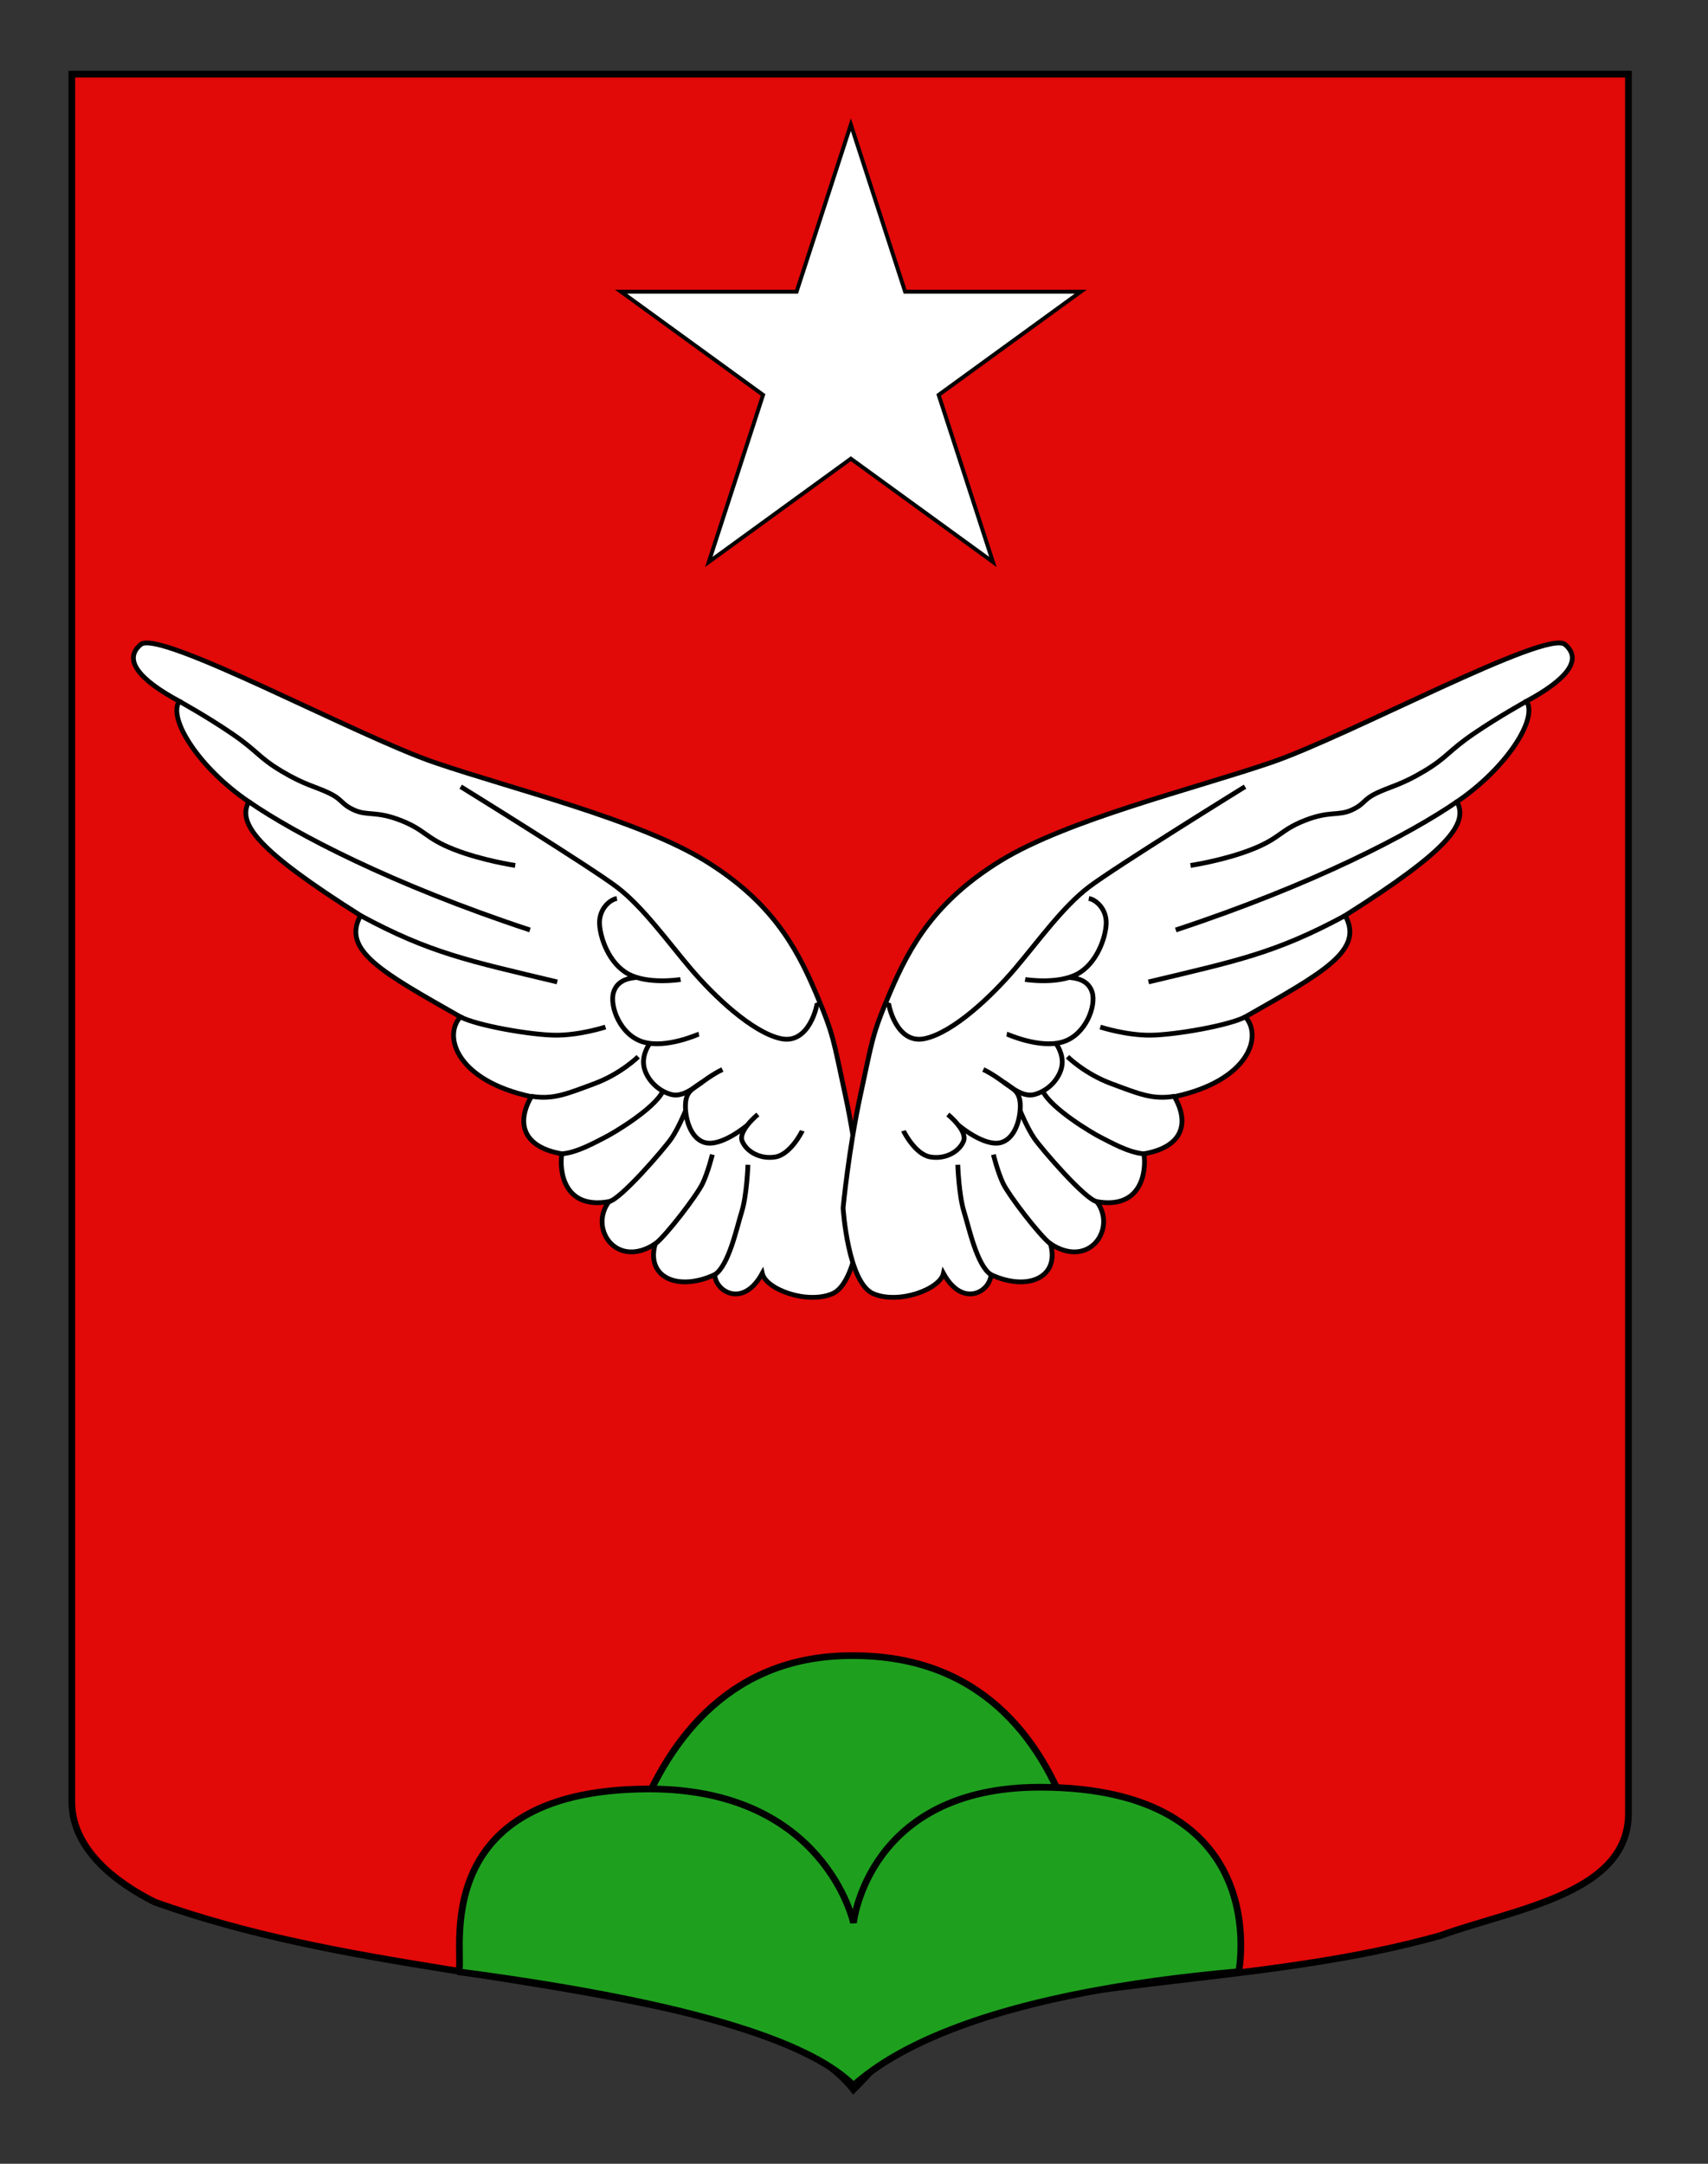 <?xml version="1.0" encoding="utf-8"?>
<!-- Generator: Adobe Illustrator 15.1.0, SVG Export Plug-In . SVG Version: 6.00 Build 0)  -->
<!DOCTYPE svg PUBLIC "-//W3C//DTD SVG 1.1//EN" "http://www.w3.org/Graphics/SVG/1.1/DTD/svg11.dtd">
<svg version="1.1" id="Layer_1" xmlns="http://www.w3.org/2000/svg" xmlns:xlink="http://www.w3.org/1999/xlink" x="0px" y="0px"
	 width="255.118px" height="323.148px" viewBox="0 0 255.118 323.148" enable-background="new 0 0 255.118 323.148"
	 xml:space="preserve">
<rect x="0" y="0" width="255.118" height="323.148" fill="#333333" stroke="none"/>
<g id="Calque_2">
	<path fill="#E20909" stroke="#000000" d="M10.728,11.075c78,0,154.505,0,232.505,0c0,135.583,0,149.083,0,259.75
		c0,12.043-17.1,14.25-28.1,18.25c-25,7-51,6-76,13c-5,2-7.651,6-11.651,10c-4-5-10.562-7.774-16.662-9.444
		c-29.833-8.167-59.687-8.556-87.687-18.556c-6-3-12.406-8-12.406-15C10.728,245.533,10.728,147.45,10.728,11.075z"/>
</g>
<g id="Calque_1">
	<g id="Chene" transform="translate(-0.98,0)">
		<g id="Mont">
			<path fill="#1EA01E" stroke="#000000" d="M164.711,295.859l-73.499,0.47c0,0,1.143-49.349,37.25-49.063
				C166.086,247.265,164.711,295.859,164.711,295.859z"/>
			<path fill="#1EA01E" stroke="#000000" d="M128.463,311.463c-5.587-5.691-21.11-12-59.11-17c1.667,0-6.413-27.229,28.523-27.288
				c26.31-0.045,30.586,19.995,30.586,19.995s2.154-20.253,27.803-20.253c35.192,0,29.753,27.296,29.753,27.546
				C150.236,297.63,135.165,305.454,128.463,311.463z"/>
		</g>
	</g>
</g>
<g id="g15731">
	<path id="path10141" fill="#FFFFFF" stroke="#000000" stroke-width="0.713" d="M21.02,96.252
		c2.76-2.321,32.215,13.642,43.94,17.64c11.717,3.995,30.466,8.559,40.392,14.676c9.756,6.012,13.514,12.699,16.439,19.554
		c2.817,6.602,2.667,7.188,4.433,15.259c1.765,8.069,2.626,17.021,2.626,17.021s-0.715,11.199-4.524,12.812
		c-3.809,1.611-9.938-0.667-10.468-3.041c-2.855,5.205-6.958,2.764-7.106,0.195c-5.455,2.533-10.311,0.434-8.878-4.614
		c-5.82,3.838-9.948-2.302-6.92-6.293c-6.812,1.199-7.426-4.681-7.035-7.146c-5.662-0.97-6.92-4.448-4.561-8.533
		c-11.041-2.365-13.248-8.954-10.592-11.918c-11.601-6.599-17.799-9.925-14.91-15.131c-15.668-9.896-18.381-13.789-16.706-16.999
		c-7.315-4.963-12.137-12.379-10.381-15.006C20.875,101.543,18.283,98.553,21.02,96.252z"/>
	<path id="path11049" fill="none" stroke="#000000" stroke-width="0.713" d="M122.043,149.712c0.093,0.244-1.139,6.319-5.394,5.404
		c-4.253-0.916-9.953-6.289-13.499-10.47c-3.489-4.116-7.112-9.191-10.964-12.134c-3.928-3.002-23.372-15.024-23.372-15.024"/>
	<path id="path11051" fill="none" stroke="#000000" stroke-width="0.713" d="M79.323,163.717c3.309,0.565,5.425-0.39,9.426-1.865
		c4-1.475,6.575-4.035,6.575-4.035"/>
	<path id="path11053" fill="none" stroke="#000000" stroke-width="0.713" d="M83.892,172.316c2.289-0.133,5.245-1.849,6.479-2.462
		c1.265-0.629,7.342-4.25,8.63-6.865"/>
	<path id="path11055" fill="none" stroke="#000000" stroke-width="0.713" d="M90.895,179.467c1.676-0.172,8.367-7.949,9.419-9.488
		c1.023-1.497,2.098-4.119,2.098-4.119"/>
	<path id="path11057" fill="none" stroke="#000000" stroke-width="0.713" d="M97.864,185.781c1.727-1.349,6.224-7.261,7.067-9.009
		c0.828-1.716,1.467-4.338,1.467-4.338"/>
	<path id="path11059" fill="none" stroke="#000000" stroke-width="0.713" d="M106.763,190.373c2.104-1.394,3.271-6.995,4.024-9.398
		c0.774-2.473,0.93-7.021,0.93-7.021"/>
	<path id="path11061" fill="none" stroke="#000000" stroke-width="0.713" d="M68.728,151.846
		c2.461,1.317,10.502,2.706,14.151,2.755c3.667,0.049,7.557-1.218,7.557-1.218"/>
	<path id="path11063" fill="none" stroke="#000000" stroke-width="0.713" d="M53.846,136.736
		c10.415,5.618,16.103,6.734,29.386,9.912"/>
	<path id="path11065" fill="none" stroke="#000000" stroke-width="0.713" d="M37.139,119.722
		c7.053,4.851,21.409,12.361,42.018,19.166"/>
	<path id="path11067" fill="none" stroke="#000000" stroke-width="0.713" d="M26.746,104.72c0,0,4.109,2.257,7.932,4.868
		c3.823,2.61,3.897,3.499,7.358,5.572c3.463,2.073,5.036,2.29,7.093,3.272c2.104,1.005,1.738,1.608,3.726,2.528
		c2.028,0.938,3.306,0.103,7.036,1.574c3.729,1.471,3.614,2.632,7.88,4.311c4.266,1.679,9.184,2.405,9.184,2.405"/>
	<path id="path11069" fill="none" stroke="#000000" stroke-width="0.713" d="M119.827,168.877c-0.043,0.15-1.748,3.515-3.989,3.905
		c-2.241,0.392-4.312-0.756-4.972-2.341c-0.659-1.585,2.334-3.998,2.334-3.998"/>
	<path id="path11071" fill="none" stroke="#000000" stroke-width="0.713" d="M111.636,168.031c0,0-3.997,3.389-6.458,2.578
		c-2.46-0.812-2.97-4.603-2.751-6.129c0.217-1.523,1-1.843,2.429-2.859"/>
	<path id="path11073" fill="none" stroke="#000000" stroke-width="0.713" d="M107.905,159.726
		c-3.331,1.598-5.345,4.427-7.779,3.692c-2.384-0.722-3.83-2.825-3.992-4.449c-0.166-1.671,0.873-3.06,0.873-3.06"/>
	<path id="path11075" fill="none" stroke="#000000" stroke-width="0.713" d="M104.396,154.439
		c-0.115,0.021-4.911,2.206-8.359,1.167c-3.421-1.031-5.021-5.38-4.394-7.411c0.612-1.982,2.647-2.146,3.452-2.214"/>
	<path id="path11077" fill="none" stroke="#000000" stroke-width="0.713" d="M101.654,146.281
		c-0.229,0.042-4.886,0.748-7.795-0.816c-2.903-1.561-4.231-5.419-4.308-7.52c-0.077-2.152,1.478-3.565,2.592-3.763"/>
</g>
<g id="g15731_1_">
	<path id="path10141_1_" fill="#FFFFFF" stroke="#000000" stroke-width="0.713" d="M228.008,104.727
		c1.755,2.627-3.065,10.043-10.381,15.006c1.675,3.21-1.038,7.103-16.707,16.999c2.89,5.206-3.309,8.532-14.909,15.131
		c2.655,2.964,0.449,9.554-10.592,11.918c2.359,4.085,1.101,7.563-4.56,8.533c0.391,2.465-0.223,8.345-7.036,7.146
		c3.028,3.991-1.099,10.131-6.919,6.293c1.432,5.048-3.424,7.147-8.879,4.614c-0.146,2.568-4.25,5.01-7.105-0.195
		c-0.529,2.374-6.658,4.652-10.468,3.041c-3.809-1.612-4.524-12.812-4.524-12.812s0.861-8.951,2.626-17.021
		c1.765-8.07,1.615-8.657,4.433-15.259c2.925-6.855,6.683-13.542,16.438-19.554c9.926-6.117,28.676-10.681,40.393-14.676
		c11.725-3.998,41.18-19.961,43.939-17.64C236.495,98.553,233.904,101.543,228.008,104.727z"/>
	<path id="path11049_1_" fill="none" stroke="#000000" stroke-width="0.713" d="M185.963,117.488c0,0-19.443,12.022-23.371,15.024
		c-3.853,2.943-7.476,8.018-10.965,12.134c-3.545,4.181-9.246,9.554-13.498,10.47c-4.255,0.916-5.486-5.16-5.395-5.404"/>
	<path id="path11051_1_" fill="none" stroke="#000000" stroke-width="0.713" d="M159.454,157.817c0,0,2.576,2.561,6.575,4.035
		c4.001,1.476,6.116,2.431,9.427,1.865"/>
	<path id="path11053_1_" fill="none" stroke="#000000" stroke-width="0.713" d="M155.776,162.989
		c1.29,2.615,7.367,6.236,8.631,6.865c1.235,0.613,4.191,2.329,6.479,2.462"/>
	<path id="path11055_1_" fill="none" stroke="#000000" stroke-width="0.713" d="M152.366,165.86c0,0,1.074,2.622,2.1,4.119
		c1.051,1.539,7.742,9.316,9.418,9.488"/>
	<path id="path11057_1_" fill="none" stroke="#000000" stroke-width="0.713" d="M148.381,172.435c0,0,0.639,2.622,1.466,4.338
		c0.844,1.748,5.339,7.66,7.067,9.009"/>
	<path id="path11059_1_" fill="none" stroke="#000000" stroke-width="0.713" d="M143.061,173.953c0,0,0.156,4.549,0.93,7.021
		c0.754,2.403,1.92,8.005,4.024,9.398"/>
	<path id="path11061_1_" fill="none" stroke="#000000" stroke-width="0.713" d="M164.341,153.383c0,0,3.89,1.268,7.558,1.218
		c3.649-0.049,11.689-1.438,14.151-2.755"/>
	<path id="path11063_1_" fill="none" stroke="#000000" stroke-width="0.713" d="M171.546,146.647
		c13.283-3.177,18.972-4.293,29.386-9.912"/>
	<path id="path11065_1_" fill="none" stroke="#000000" stroke-width="0.713" d="M175.621,138.887
		c20.608-6.804,34.966-14.314,42.019-19.166"/>
	<path id="path11067_1_" fill="none" stroke="#000000" stroke-width="0.713" d="M177.823,129.25c0,0,4.918-0.726,9.186-2.405
		c4.266-1.679,4.15-2.84,7.88-4.311c3.729-1.472,5.008-0.636,7.036-1.574c1.986-0.92,1.621-1.523,3.726-2.528
		c2.058-0.982,3.63-1.199,7.093-3.272c3.461-2.073,3.535-2.961,7.358-5.572c3.822-2.611,7.931-4.868,7.931-4.868"/>
	<path id="path11069_1_" fill="none" stroke="#000000" stroke-width="0.713" d="M141.578,166.444c0,0,2.993,2.413,2.335,3.998
		c-0.66,1.585-2.73,2.732-4.973,2.341c-2.24-0.391-3.945-3.755-3.989-3.905"/>
	<path id="path11071_1_" fill="none" stroke="#000000" stroke-width="0.713" d="M149.922,161.621
		c1.429,1.016,2.212,1.335,2.43,2.859c0.219,1.526-0.292,5.317-2.752,6.129c-2.461,0.811-6.457-2.578-6.457-2.578"/>
	<path id="path11073_1_" fill="none" stroke="#000000" stroke-width="0.713" d="M157.771,155.91c0,0,1.039,1.388,0.873,3.06
		c-0.161,1.624-1.607,3.727-3.991,4.449c-2.434,0.734-4.448-2.094-7.779-3.692"/>
	<path id="path11075_1_" fill="none" stroke="#000000" stroke-width="0.713" d="M159.683,145.98
		c0.805,0.068,2.84,0.232,3.452,2.214c0.627,2.031-0.975,6.38-4.395,7.411c-3.448,1.039-8.244-1.146-8.359-1.167"/>
	<path id="path11077_1_" fill="none" stroke="#000000" stroke-width="0.713" d="M162.634,134.181
		c1.114,0.198,2.67,1.611,2.593,3.763c-0.076,2.101-1.405,5.959-4.309,7.52c-2.908,1.563-7.564,0.858-7.795,0.816"/>
</g>
<polygon fill="#FFFFFF" stroke="#000000" stroke-width="0.585" stroke-miterlimit="10" points="127.089,18.615 135.194,43.562 
	161.423,43.562 140.204,58.979 148.308,83.924 127.089,68.507 105.872,83.924 113.978,58.979 92.757,43.562 118.986,43.562 "/>
</svg>
